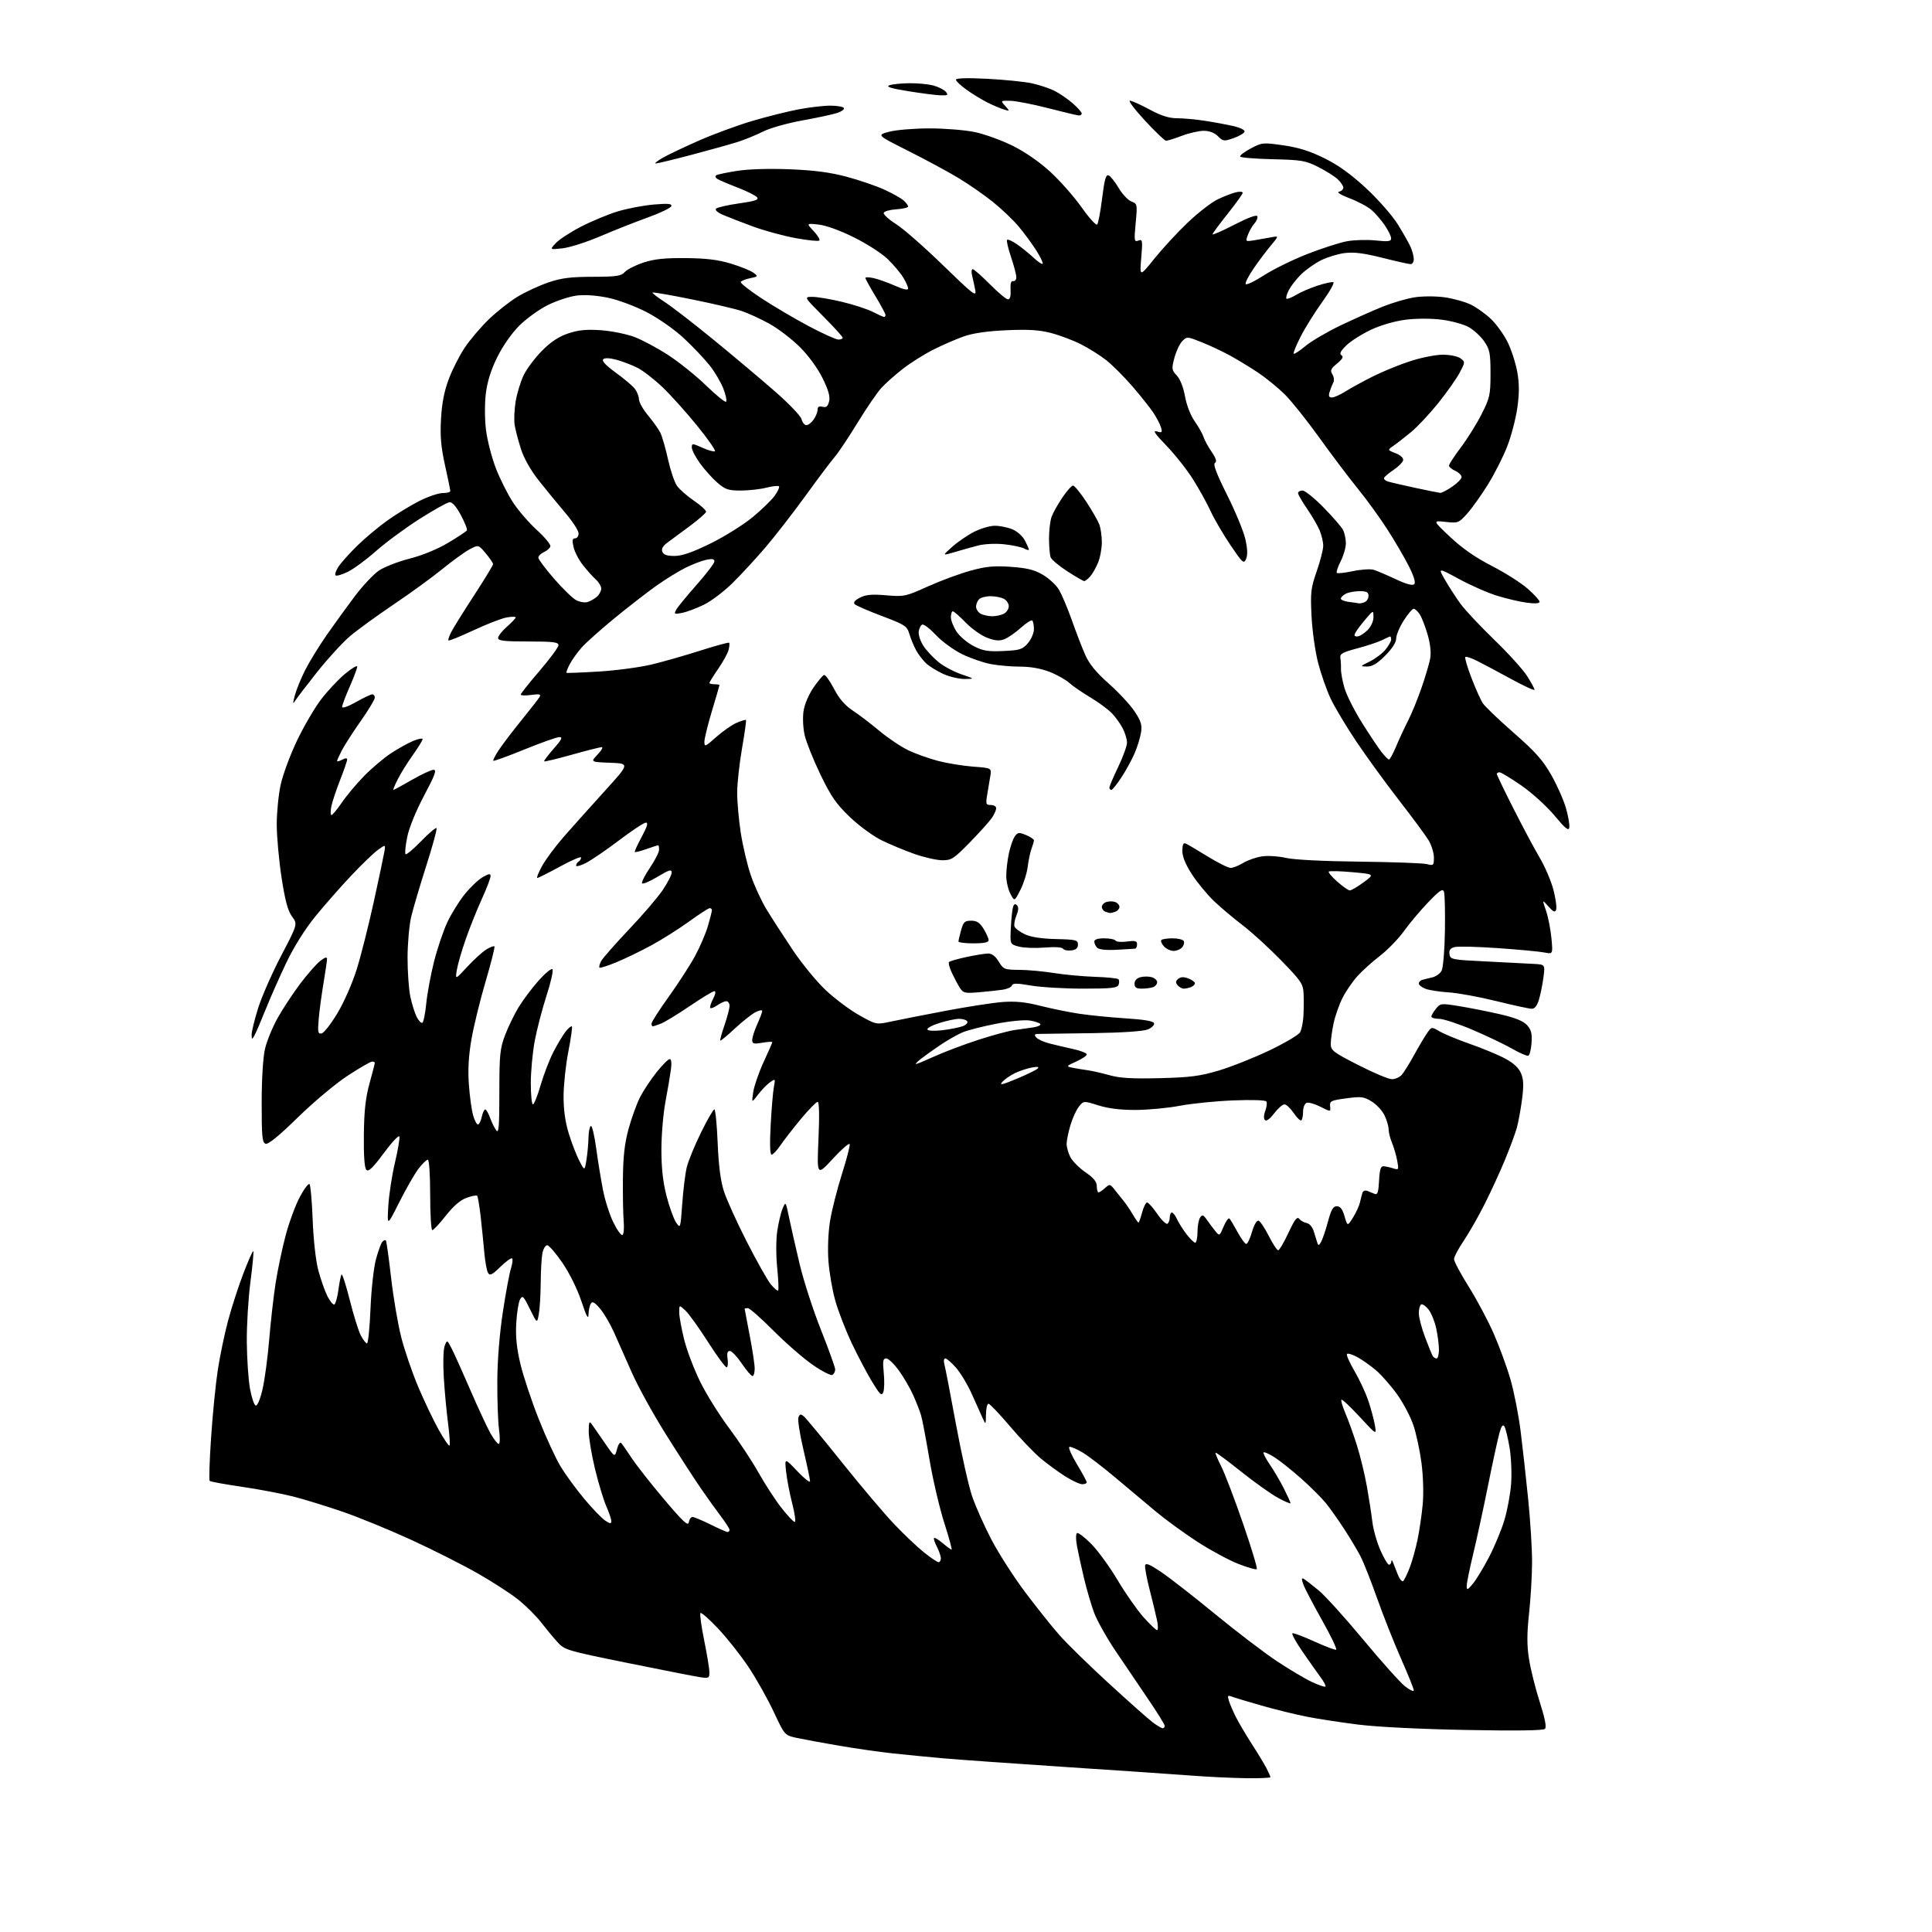 <?xml version="1.0" encoding="UTF-8" standalone="no"?>
<svg 
  version="1.1" 
  xmlns="http://www.w3.org/2000/svg" 
  xmlns:xlink="http://www.w3.org/1999/xlink" 
  xmlns:svg="http://www.w3.org/2000/svg"
  xmlns:rdf="http://www.w3.org/1999/02/22-rdf-syntax-ns#"
  xmlns:cc="http://creativecommons.org/ns#"
  xmlns:dc="http://purl.org/dc/elements/1.1/"
  viewBox="0 0 768 768"
  width="768"
  height="768"
>
<style>svg {background-color: white; }</style>"
<path stroke="none" fill="black" fill-rule="evenodd" d="M495.25,706.86C489.89,706.78 480.77,706.36 475.00,705.92C469.23,705.47 446.73,703.94 425.00,702.51C403.27,701.07 380.77,699.48 375.00,698.96C369.23,698.45 360.23,697.57 355.00,697.01C349.77,696.45 340.16,695.08 333.64,693.96C327.11,692.84 319.56,691.45 316.85,690.87C311.93,689.82 311.93,689.82 307.62,680.59C305.24,675.51 300.79,667.56 297.72,662.93C294.66,658.29 289.21,651.37 285.61,647.54C282.02,643.72 278.80,640.87 278.46,641.21C278.11,641.55 278.77,646.44 279.92,652.06C281.06,657.68 282.00,663.40 282.00,664.77C282.00,667.08 281.73,667.22 278.25,666.70C276.19,666.39 263.25,663.85 249.50,661.06C225.08,656.10 224.43,655.91 221.50,652.65C219.85,650.82 216.97,647.33 215.09,644.91C213.21,642.48 209.28,638.54 206.34,636.14C203.41,633.74 196.09,628.98 190.08,625.55C184.08,622.12 172.14,616.09 163.56,612.15C154.98,608.21 142.70,603.18 136.29,600.97C129.87,598.76 120.99,596.02 116.56,594.89C112.13,593.76 102.97,592.02 96.20,591.03C89.44,590.05 83.65,588.98 83.34,588.68C83.04,588.37 83.29,580.55 83.92,571.31C84.54,562.06 85.74,550.00 86.59,544.50C87.43,539.00 89.26,530.23 90.66,525.00C92.05,519.77 94.79,511.33 96.74,506.23C98.69,501.12 100.47,497.13 100.69,497.36C100.92,497.58 100.40,503.09 99.55,509.59C98.70,516.10 98.05,526.84 98.11,533.46C98.17,540.08 98.73,548.39 99.36,551.93C99.99,555.46 101.01,558.52 101.63,558.72C102.31,558.94 103.40,556.35 104.35,552.29C105.22,548.56 106.42,539.65 107.01,532.50C107.60,525.35 108.75,515.23 109.57,510.00C110.39,504.77 112.17,496.28 113.54,491.12C114.91,485.96 117.44,479.08 119.17,475.83C120.90,472.58 122.65,470.28 123.05,470.71C123.45,471.14 124.01,477.57 124.30,485.00C124.60,492.94 125.53,501.18 126.54,505.00C127.49,508.57 129.12,513.20 130.17,515.29C131.22,517.37 132.47,518.83 132.94,518.53C133.42,518.24 134.13,515.64 134.52,512.75C134.91,509.86 135.46,507.11 135.74,506.64C136.03,506.16 137.50,510.70 139.02,516.72C140.53,522.74 142.51,529.09 143.41,530.83C144.31,532.57 145.43,534.00 145.89,534.00C146.34,534.00 146.97,527.81 147.28,520.25C147.60,512.46 148.55,503.90 149.47,500.50C150.37,497.20 151.52,494.08 152.03,493.57C152.55,493.05 153.16,492.83 153.39,493.07C153.62,493.31 154.55,499.93 155.45,507.78C156.34,515.63 158.16,526.31 159.48,531.52C160.80,536.72 163.86,545.64 166.27,551.35C168.69,557.05 172.36,564.74 174.43,568.43C176.49,572.13 178.41,574.92 178.69,574.64C178.97,574.36 178.71,570.39 178.11,565.81C177.51,561.24 176.74,553.00 176.41,547.50C176.07,541.89 176.22,536.41 176.76,535.02C177.71,532.54 177.71,532.54 179.52,536.02C180.51,537.93 183.85,545.35 186.94,552.50C190.03,559.65 193.64,567.41 194.96,569.75C196.29,572.09 197.77,574.00 198.26,574.00C198.76,574.00 198.81,571.51 198.37,568.25C197.95,565.09 197.64,556.42 197.69,549.00C197.73,540.65 198.58,530.16 199.90,521.50C201.07,513.80 202.52,506.01 203.12,504.18C203.71,502.36 203.92,500.59 203.58,500.25C203.24,499.91 201.15,501.40 198.94,503.56C195.68,506.74 194.75,507.21 194.02,506.02C193.52,505.22 192.85,501.62 192.53,498.03C192.21,494.44 191.56,487.98 191.08,483.68C190.59,479.38 189.96,475.63 189.67,475.34C189.39,475.05 187.48,475.42 185.45,476.16C182.99,477.04 180.23,479.43 177.22,483.25C174.74,486.41 172.32,489.00 171.85,489.00C171.38,489.00 171.00,482.70 171.00,475.00C171.00,466.83 170.60,461.00 170.05,461.00C169.53,461.00 167.86,462.63 166.35,464.61C164.83,466.60 161.41,472.56 158.74,477.86C153.89,487.50 153.89,487.50 154.35,479.50C154.60,475.10 155.78,467.34 156.98,462.25C158.18,457.16 158.98,452.45 158.76,451.77C158.53,451.10 155.75,454.07 152.57,458.37C148.23,464.23 146.50,465.90 145.64,465.04C144.89,464.29 144.55,459.55 144.64,451.14C144.74,441.58 145.31,436.44 146.89,430.68C148.05,426.44 149.00,422.76 149.00,422.49C149.00,422.22 148.51,422.00 147.90,422.00C147.30,422.00 142.95,424.51 138.24,427.58C133.44,430.72 124.71,438.02 118.38,444.21C110.72,451.69 106.58,455.05 105.54,454.65C104.24,454.16 104.00,451.58 104.02,438.28C104.03,428.76 104.56,420.27 105.35,416.89C106.08,413.80 108.34,408.29 110.38,404.64C112.42,400.99 116.44,394.90 119.30,391.09C122.16,387.29 125.74,383.21 127.25,382.02C129.11,380.56 130.00,380.28 130.00,381.18C130.00,381.90 129.35,386.32 128.57,391.00C127.79,395.68 126.93,402.11 126.67,405.31C126.25,410.33 126.41,411.07 127.84,410.80C128.75,410.63 131.59,407.01 134.14,402.75C136.76,398.39 140.11,390.76 141.82,385.26C143.49,379.89 146.53,367.85 148.58,358.50C150.63,349.15 152.52,340.19 152.79,338.58C153.28,335.67 153.28,335.67 150.26,337.82C148.60,339.00 143.74,343.68 139.46,348.23C135.18,352.78 128.76,360.10 125.18,364.50C121.28,369.31 116.78,376.48 113.91,382.50C111.27,388.00 107.54,396.43 105.61,401.24C103.68,406.05 101.65,410.78 101.08,411.74C100.16,413.32 100.06,413.28 100.03,411.30C100.01,410.09 101.17,405.37 102.59,400.80C104.02,396.24 108.14,386.85 111.76,379.93C118.33,367.37 118.33,367.37 116.09,364.33C114.43,362.08 113.35,358.08 111.93,348.90C110.88,342.08 110.02,332.54 110.01,327.70C110.01,322.86 110.73,315.66 111.62,311.70C112.52,307.74 115.40,299.99 118.03,294.47C120.66,288.96 124.90,281.67 127.45,278.28C129.99,274.89 134.31,270.25 137.04,267.97C139.77,265.68 142.00,264.34 142.00,264.99C142.00,265.64 140.65,269.24 139.00,273.00C137.35,276.76 136.00,280.37 136.00,281.01C136.00,281.68 138.36,280.86 141.48,279.10C144.50,277.39 147.43,276.00 147.98,276.00C148.54,276.00 149.00,276.59 149.00,277.32C149.00,278.05 146.50,282.21 143.43,286.57C140.37,290.93 137.00,296.17 135.93,298.21C134.87,300.25 134.00,302.18 134.00,302.50C134.00,302.81 134.90,302.59 136.00,302.00C137.30,301.30 138.00,301.28 138.00,301.94C138.00,302.49 136.71,306.22 135.14,310.22C133.57,314.23 132.01,318.96 131.67,320.75C131.33,322.54 131.38,324.00 131.77,324.00C132.17,324.00 134.02,321.77 135.87,319.05C137.72,316.33 141.70,311.59 144.71,308.50C147.72,305.42 152.51,301.36 155.34,299.49C158.18,297.61 162.19,295.38 164.25,294.53C166.31,293.67 168.00,293.36 168.00,293.82C168.00,294.29 166.26,297.11 164.14,300.09C162.01,303.06 159.30,307.41 158.12,309.75C156.93,312.09 156.15,314.00 156.39,314.00C156.63,314.00 159.95,312.20 163.76,310.00C167.58,307.80 171.45,306.00 172.37,306.00C173.68,306.00 172.87,308.19 168.59,316.25C165.35,322.35 162.63,329.02 161.88,332.72C161.18,336.14 160.88,339.22 161.21,339.55C161.54,339.88 164.32,337.56 167.39,334.39C170.46,331.22 173.22,328.88 173.52,329.19C173.82,329.49 172.00,336.19 169.47,344.08C166.95,351.97 164.24,361.14 163.45,364.46C162.67,367.78 162.02,375.09 162.01,380.70C162.01,386.31 162.50,393.29 163.12,396.20C163.74,399.12 164.88,402.75 165.66,404.28C166.45,405.81 167.46,406.84 167.91,406.55C168.37,406.27 169.06,402.80 169.45,398.84C169.84,394.88 171.24,387.37 172.56,382.15C173.89,376.93 176.26,369.92 177.83,366.58C179.41,363.24 182.50,358.25 184.71,355.50C186.91,352.75 190.13,349.69 191.86,348.69C194.41,347.23 195.00,347.16 195.00,348.32C195.00,349.11 193.44,353.17 191.54,357.35C189.63,361.52 186.77,368.67 185.18,373.22C183.58,377.77 181.98,383.30 181.61,385.50C180.95,389.50 180.95,389.50 185.72,384.34C188.35,381.50 191.75,378.40 193.28,377.45C194.81,376.51 196.28,375.94 196.54,376.20C196.80,376.46 195.23,382.72 193.05,390.10C190.86,397.49 188.34,407.80 187.43,413.02C186.28,419.58 185.96,425.11 186.38,431.00C186.71,435.68 187.46,441.19 188.04,443.25C188.62,445.31 189.49,447.00 189.97,447.00C190.45,447.00 191.14,445.65 191.50,444.00C191.86,442.35 192.48,441.00 192.88,441.00C193.27,441.00 194.13,442.48 194.79,444.30C195.45,446.11 196.55,448.37 197.24,449.32C198.27,450.72 198.50,447.99 198.50,434.27C198.50,419.34 198.75,416.85 200.74,411.57C201.97,408.31 204.39,403.31 206.11,400.46C207.84,397.62 211.40,392.86 214.02,389.89C216.65,386.93 219.16,384.85 219.60,385.28C220.04,385.72 218.99,390.44 217.25,395.78C215.52,401.13 213.41,409.26 212.55,413.86C211.70,418.46 211.00,426.00 211.00,430.61C211.00,435.22 211.38,439.00 211.85,439.00C212.31,439.00 213.70,435.54 214.92,431.32C216.15,427.09 218.46,421.13 220.04,418.07C221.63,415.00 223.81,411.38 224.89,410.01C225.98,408.65 227.07,407.75 227.33,408.01C227.58,408.28 226.95,412.77 225.93,418.00C224.90,423.23 224.05,431.17 224.03,435.64C224.01,441.18 224.68,445.99 226.11,450.64C227.27,454.42 229.17,459.30 230.32,461.50C232.41,465.50 232.41,465.50 233.13,461.00C233.53,458.52 233.89,454.61 233.93,452.31C233.97,450.00 234.39,447.88 234.86,447.59C235.33,447.30 236.28,451.21 236.97,456.28C237.66,461.35 238.88,468.88 239.69,473.00C240.49,477.12 242.35,482.95 243.83,485.94C245.30,488.94 246.92,491.19 247.43,490.94C247.94,490.70 248.16,488.25 247.93,485.50C247.69,482.75 247.55,475.10 247.62,468.50C247.71,459.62 248.30,454.47 249.88,448.69C251.06,444.40 253.10,438.77 254.41,436.19C255.72,433.61 258.68,429.14 260.98,426.25C263.29,423.36 265.64,421.00 266.22,421.00C266.87,421.00 267.05,422.60 266.69,425.25C266.37,427.59 265.40,433.32 264.52,438.00C263.64,442.68 262.92,451.23 262.92,457.00C262.92,464.34 263.53,469.89 264.96,475.44C266.09,479.80 267.79,484.53 268.75,485.94C270.47,488.47 270.49,488.40 271.20,478.50C271.59,473.00 272.40,466.48 273.00,464.00C273.60,461.52 276.13,455.34 278.64,450.25C281.14,445.16 283.54,441.00 283.96,441.00C284.39,441.00 284.98,446.96 285.28,454.25C285.65,463.28 286.44,469.41 287.75,473.50C288.81,476.80 292.88,485.80 296.81,493.50C300.73,501.20 305.04,508.85 306.38,510.50C307.72,512.15 309.04,513.27 309.32,513.00C309.59,512.73 309.42,508.68 308.95,504.00C308.46,499.21 308.46,492.88 308.95,489.50C309.43,486.20 310.38,482.15 311.07,480.50C312.32,477.50 312.32,477.50 313.67,484.00C314.41,487.57 316.30,495.90 317.87,502.50C319.44,509.10 323.26,520.89 326.36,528.69C329.46,536.50 332.00,543.56 332.00,544.38C332.00,545.21 331.51,546.18 330.92,546.55C330.33,546.92 326.82,545.14 323.13,542.59C319.44,540.05 312.40,533.92 307.48,528.98C302.57,524.04 297.97,520.00 297.27,520.00C296.57,520.00 296.00,520.11 296.00,520.25C296.00,520.39 296.90,525.13 298.00,530.79C299.10,536.44 300.00,542.40 300.00,544.04C300.00,545.67 299.61,547.00 299.12,547.00C298.64,547.00 296.73,544.76 294.87,542.03C293.02,539.29 290.89,537.04 290.14,537.03C289.18,537.01 288.91,537.91 289.22,540.04C289.47,541.72 289.33,543.30 288.92,543.55C288.51,543.80 285.21,539.36 281.59,533.68C277.97,528.01 273.89,522.30 272.51,521.01C270.00,518.65 270.00,518.65 270.00,521.67C270.00,523.32 270.90,528.24 271.99,532.59C273.08,536.94 275.99,544.55 278.45,549.50C280.91,554.45 286.06,562.68 289.90,567.79C293.73,572.91 298.98,580.85 301.56,585.46C304.15,590.06 308.24,596.34 310.65,599.42C313.06,602.49 315.43,605.00 315.91,605.00C316.40,605.00 315.97,601.76 314.95,597.79C313.93,593.82 312.82,588.09 312.49,585.04C311.89,579.50 311.89,579.50 316.94,584.82C319.72,587.75 322.00,589.55 322.01,588.82C322.01,588.09 320.83,582.46 319.38,576.30C317.93,570.15 317.03,564.36 317.38,563.44C317.91,562.06 318.29,561.99 319.57,563.06C320.41,563.76 327.26,572.02 334.77,581.42C342.28,590.81 351.60,601.82 355.47,605.88C359.33,609.95 364.68,615.01 367.34,617.13C370.00,619.26 372.59,621.00 373.09,621.00C373.59,621.00 374.00,620.30 374.00,619.45C374.00,618.60 373.29,616.53 372.43,614.86C371.56,613.18 371.05,611.61 371.30,611.37C371.55,611.12 373.11,612.06 374.77,613.46C376.43,614.86 378.01,616.00 378.28,616.00C378.54,616.00 377.22,611.16 375.33,605.25C373.44,599.34 370.79,587.98 369.45,580.00C368.11,572.02 366.61,564.15 366.11,562.50C365.61,560.85 364.20,557.25 362.97,554.50C361.74,551.75 359.18,547.36 357.28,544.75C355.38,542.14 353.13,540.00 352.29,540.00C351.01,540.00 350.84,540.99 351.31,545.75C351.62,548.91 351.54,552.36 351.12,553.42C350.47,555.04 349.77,554.39 346.65,549.24C344.61,545.88 340.95,538.94 338.53,533.82C336.11,528.69 333.18,521.12 332.03,517.00C330.87,512.88 329.65,505.81 329.32,501.30C328.96,496.45 329.22,489.96 329.95,485.42C330.63,481.19 332.75,472.81 334.65,466.80C336.56,460.78 337.96,455.38 337.77,454.80C337.57,454.22 334.56,456.84 331.07,460.62C324.72,467.50 324.72,467.50 325.36,452.75C325.77,443.33 325.65,438.00 325.03,438.00C324.49,438.00 321.51,441.04 318.42,444.75C315.33,448.46 311.66,453.19 310.26,455.25C308.87,457.31 307.28,459.00 306.73,459.00C306.08,459.00 305.95,454.87 306.35,447.25C306.70,440.79 307.27,433.97 307.63,432.10C308.26,428.76 308.23,428.72 306.08,430.23C304.87,431.08 302.73,433.28 301.32,435.14C298.77,438.50 298.77,438.50 299.42,434.11C299.78,431.70 301.63,426.35 303.53,422.22C305.44,418.09 307.00,414.52 307.00,414.27C307.00,414.03 305.20,414.13 303.00,414.50C299.53,415.09 299.00,414.93 299.02,413.34C299.03,412.33 299.93,409.54 301.02,407.14C302.11,404.74 303.00,402.37 303.00,401.87C303.00,401.36 301.76,401.60 300.25,402.40C298.74,403.19 295.05,406.12 292.06,408.90C289.08,411.69 286.49,413.82 286.31,413.65C286.14,413.47 286.90,410.71 288.00,407.51C289.10,404.31 290.00,400.86 290.00,399.84C290.00,398.83 289.43,398.00 288.72,398.00C288.02,398.00 286.42,398.72 285.16,399.60C283.90,400.48 282.64,400.97 282.36,400.69C282.08,400.41 282.57,398.79 283.45,397.09C284.42,395.23 284.63,394.00 283.98,394.00C283.40,394.00 278.97,396.68 274.15,399.95C269.33,403.22 264.15,406.37 262.63,406.95C261.11,407.53 259.67,408.00 259.43,408.00C259.20,408.00 259.00,407.49 259.00,406.87C259.00,406.25 262.10,401.41 265.90,396.12C269.69,390.83 274.38,383.57 276.31,380.00C278.25,376.43 280.55,371.06 281.42,368.07C282.29,365.08 283.00,362.27 283.00,361.82C283.00,361.37 282.61,361.00 282.13,361.00C281.64,361.00 277.93,363.40 273.88,366.34C269.82,369.27 263.12,373.50 259.00,375.74C254.88,377.98 248.64,381.01 245.14,382.46C241.64,383.92 238.57,384.90 238.31,384.64C238.05,384.38 238.35,383.21 238.98,382.03C239.61,380.86 244.57,375.22 250.00,369.49C255.44,363.77 261.48,356.72 263.44,353.81C265.40,350.90 267.00,347.77 267.00,346.84C267.00,345.45 265.95,345.78 261.26,348.60C258.10,350.50 255.37,351.62 255.20,351.09C255.02,350.55 256.47,347.73 258.44,344.82C260.40,341.91 262.00,338.73 262.00,337.76C262.00,336.79 261.83,336.00 261.63,336.00C261.42,336.00 259.32,336.68 256.97,337.51C254.61,338.34 252.53,338.87 252.35,338.68C252.16,338.49 253.39,335.79 255.08,332.67C257.26,328.64 257.75,327.00 256.76,327.00C256.00,327.00 251.21,330.15 246.13,334.01C241.04,337.87 235.11,341.92 232.94,343.03C230.77,344.14 229.00,344.61 229.00,344.08C229.00,343.55 229.45,342.84 230.00,342.50C230.55,342.16 231.00,341.43 231.00,340.89C231.00,340.34 227.24,341.94 222.65,344.45C218.06,346.95 213.98,349.00 213.59,349.00C213.20,349.00 214.05,346.86 215.48,344.25C216.91,341.64 220.87,336.31 224.29,332.42C227.71,328.53 234.96,320.43 240.41,314.42C250.33,303.50 250.33,303.50 242.52,303.21C234.71,302.91 234.71,302.91 237.54,299.96C239.10,298.33 239.84,297.00 239.20,297.00C238.55,297.00 233.22,298.35 227.34,300.00C221.47,301.65 216.51,302.84 216.32,302.65C216.13,302.46 217.82,300.21 220.07,297.65C223.31,293.97 223.79,293.00 222.33,293.01C221.33,293.02 215.10,295.23 208.50,297.91C201.90,300.60 196.32,302.63 196.10,302.42C195.89,302.21 196.88,300.26 198.32,298.09C199.76,295.91 203.79,290.62 207.28,286.32C210.76,282.02 214.00,277.87 214.46,277.10C215.15,275.95 214.54,275.80 211.15,276.25C208.87,276.56 207.00,276.49 207.00,276.10C207.00,275.71 210.37,271.47 214.50,266.66C218.62,261.86 222.00,257.27 222.00,256.47C222.00,255.26 219.88,255.00 210.00,255.00C200.40,255.00 198.00,254.72 198.00,253.60C198.00,252.84 199.58,250.82 201.50,249.13C203.43,247.44 205.00,245.77 205.00,245.42C205.00,245.07 203.34,245.09 201.31,245.47C199.28,245.85 193.36,248.15 188.15,250.59C182.94,253.02 178.49,254.83 178.27,254.60C178.04,254.37 178.56,252.82 179.43,251.14C180.29,249.47 184.37,242.93 188.50,236.60C192.62,230.27 196.00,224.72 196.00,224.26C196.00,223.80 194.69,221.87 193.09,219.96C190.18,216.50 190.18,216.50 186.68,218.36C184.75,219.39 179.87,222.92 175.83,226.21C171.80,229.50 163.10,235.82 156.50,240.26C149.90,244.71 142.10,250.38 139.16,252.87C136.23,255.35 130.38,261.73 126.16,267.03C121.95,272.33 117.97,277.53 117.32,278.59C116.38,280.10 116.36,279.66 117.18,276.50C117.76,274.30 119.58,269.80 121.24,266.50C122.90,263.20 126.76,256.90 129.82,252.50C132.89,248.10 137.95,241.11 141.07,236.97C144.20,232.83 148.50,228.26 150.63,226.81C152.76,225.37 158.25,223.23 162.82,222.07C167.90,220.77 173.88,218.32 178.13,215.78C181.98,213.49 185.33,211.27 185.59,210.86C185.85,210.44 184.78,207.72 183.22,204.80C181.40,201.39 179.79,199.55 178.70,199.64C177.77,199.71 172.37,202.74 166.69,206.35C161.02,209.97 153.25,215.70 149.44,219.08C145.62,222.46 140.60,226.16 138.27,227.30C135.95,228.44 133.75,229.08 133.39,228.72C133.02,228.36 133.54,226.81 134.54,225.28C135.53,223.75 138.86,220.03 141.94,217.00C145.02,213.97 150.46,209.42 154.02,206.88C157.58,204.35 163.30,200.86 166.72,199.13C170.14,197.41 174.31,196.00 175.97,196.00C177.64,196.00 179.00,195.64 179.00,195.20C179.00,194.76 178.06,190.15 176.90,184.95C175.29,177.68 174.92,173.42 175.31,166.50C175.66,160.28 176.61,155.41 178.38,150.72C179.78,146.99 182.62,141.40 184.67,138.30C186.73,135.20 191.01,130.15 194.18,127.06C197.35,123.98 202.52,119.90 205.66,117.99C208.81,116.08 214.34,113.52 217.94,112.29C223.15,110.51 226.78,110.05 235.60,110.03C245.16,110.00 246.92,109.74 248.39,108.12C249.32,107.09 252.65,105.40 255.79,104.37C260.09,102.96 264.24,102.52 272.57,102.60C280.75,102.67 285.46,103.25 290.57,104.80C294.38,105.96 298.40,107.58 299.50,108.41C301.43,109.85 301.39,109.93 298.23,110.58C296.43,110.95 294.74,111.62 294.46,112.06C294.19,112.50 297.92,115.44 302.74,118.61C307.56,121.77 316.00,126.74 321.50,129.66C327.00,132.57 332.29,134.97 333.25,134.98C334.21,134.99 335.00,134.67 335.00,134.27C335.00,133.87 331.52,130.05 327.27,125.77C319.55,118.00 319.55,118.00 323.02,118.01C324.94,118.01 330.22,118.91 334.77,120.00C339.32,121.09 344.81,122.88 346.98,123.99C349.15,125.10 351.16,126.00 351.46,126.00C351.76,126.00 352.00,125.63 352.00,125.19C352.00,124.74 350.20,121.39 348.00,117.74C345.80,114.09 344.00,110.82 344.00,110.48C344.00,110.13 345.46,110.16 347.25,110.55C349.04,110.94 352.86,112.30 355.75,113.57C359.19,115.09 361.00,115.48 361.00,114.69C360.99,114.04 360.11,112.05 359.03,110.28C357.95,108.51 355.18,105.23 352.88,103.00C350.58,100.76 344.54,96.87 339.47,94.36C333.91,91.60 328.33,89.58 325.38,89.26C320.50,88.74 320.50,88.74 323.43,91.86C325.04,93.58 326.06,95.27 325.71,95.62C325.36,95.98 321.11,95.54 316.28,94.66C311.45,93.77 303.90,91.72 299.50,90.10C295.10,88.48 289.75,86.42 287.62,85.51C285.23,84.50 284.09,83.51 284.66,82.94C285.17,82.43 289.28,81.49 293.79,80.85C300.28,79.93 301.76,79.42 300.92,78.40C300.33,77.70 296.85,75.96 293.18,74.55C289.50,73.13 285.89,71.59 285.14,71.11C284.36,70.62 284.19,70.00 284.75,69.66C285.27,69.33 289.03,68.54 293.10,67.91C297.55,67.21 305.88,66.97 314.00,67.29C323.77,67.69 330.01,68.51 336.59,70.27C341.60,71.61 348.33,73.92 351.57,75.40C354.80,76.88 358.25,78.82 359.22,79.70C360.20,80.59 361.00,81.67 361.00,82.10C361.00,82.53 358.90,83.03 356.33,83.20C353.76,83.36 351.49,84.00 351.29,84.62C351.09,85.24 353.30,87.25 356.21,89.09C359.12,90.93 367.53,98.30 374.89,105.47C386.83,117.08 388.22,118.16 387.69,115.37C387.36,113.64 386.80,111.06 386.44,109.62C386.08,108.18 386.18,107.00 386.67,107.00C387.16,107.00 390.23,109.70 393.50,113.00C396.77,116.30 400.00,119.00 400.69,119.00C401.51,119.00 401.86,117.70 401.72,115.25C401.57,112.69 401.90,111.58 402.75,111.75C403.44,111.89 404.00,111.19 404.00,110.19C404.00,109.20 403.05,105.58 401.89,102.14C400.73,98.70 400.03,95.64 400.33,95.33C400.64,95.03 402.37,95.80 404.19,97.05C406.01,98.30 408.96,100.68 410.74,102.34C412.51,104.00 414.20,105.14 414.47,104.86C414.75,104.58 413.59,102.17 411.90,99.50C410.20,96.83 407.04,92.54 404.88,89.97C402.71,87.40 398.14,83.04 394.72,80.29C391.30,77.53 385.12,73.24 381.00,70.76C376.88,68.27 367.88,63.42 361.00,59.96C348.50,53.68 348.50,53.68 353.50,52.36C356.25,51.63 363.45,51.04 369.50,51.04C375.55,51.04 383.65,51.69 387.50,52.50C391.35,53.30 398.10,55.75 402.50,57.92C407.44,60.37 413.18,64.34 417.50,68.30C421.35,71.83 426.94,78.17 429.92,82.38C432.91,86.60 435.70,89.70 436.14,89.26C436.57,88.83 437.46,84.13 438.11,78.82C439.03,71.36 439.61,69.30 440.68,69.71C441.43,70.00 443.23,72.24 444.67,74.70C446.11,77.15 448.38,79.57 449.73,80.09C452.12,80.99 452.15,81.18 451.45,88.67C450.79,95.75 450.87,96.26 452.52,95.63C454.16,95.00 454.25,95.53 453.66,102.52C453.02,110.10 453.02,110.10 458.92,102.76C462.17,98.73 468.15,92.26 472.23,88.39C476.30,84.52 481.63,80.40 484.06,79.24C486.50,78.07 489.74,76.82 491.25,76.45C492.76,76.08 494.00,76.17 493.99,76.64C493.99,77.11 491.29,80.88 488.00,85.00C484.71,89.12 482.01,92.79 482.01,93.14C482.00,93.50 485.92,91.77 490.72,89.30C496.19,86.49 499.58,85.24 499.82,85.97C500.03,86.60 499.52,87.88 498.67,88.81C497.83,89.74 496.66,91.76 496.08,93.30C495.02,96.09 495.02,96.09 498.76,95.48C500.82,95.14 503.83,94.62 505.45,94.31C508.39,93.76 508.39,93.76 505.15,97.63C503.37,99.76 500.31,103.84 498.36,106.69C496.40,109.55 494.95,112.34 495.15,112.90C495.34,113.45 498.59,111.92 502.37,109.48C506.14,107.05 513.90,103.24 519.60,101.01C525.30,98.78 532.33,96.50 535.23,95.94C538.13,95.38 543.31,95.22 546.75,95.58C551.89,96.12 553.00,95.97 553.00,94.76C553.00,93.94 551.87,91.62 550.49,89.59C549.12,87.56 546.75,84.82 545.24,83.50C543.73,82.18 539.80,80.08 536.50,78.83C533.03,77.51 531.24,76.40 532.25,76.20C533.21,76.01 534.00,75.29 534.00,74.60C534.00,73.91 532.99,72.40 531.75,71.25C530.51,70.09 527.02,67.90 524.00,66.37C519.00,63.84 517.37,63.56 506.00,63.30C499.12,63.14 493.27,62.67 493.00,62.26C492.73,61.84 494.60,60.39 497.17,59.03C501.69,56.64 502.09,56.61 510.17,57.77C516.18,58.63 520.73,60.06 526.50,62.92C532.09,65.69 537.11,69.31 543.16,74.94C547.94,79.39 553.55,85.79 555.69,89.25C557.83,92.69 560.12,96.76 560.79,98.30C561.45,99.84 562.00,101.97 562.00,103.05C562.00,104.12 561.44,105.00 560.75,105.00C560.06,105.00 555.00,103.87 549.50,102.48C542.10,100.62 538.20,100.13 534.50,100.60C531.75,100.95 527.48,102.27 525.00,103.53C522.52,104.79 519.01,107.30 517.18,109.10C515.35,110.90 513.18,113.69 512.35,115.28C511.53,116.88 511.09,118.42 511.37,118.71C511.66,118.99 513.38,118.33 515.20,117.24C517.01,116.14 520.86,114.48 523.75,113.54C526.64,112.60 529.47,111.99 530.02,112.17C530.58,112.36 528.60,115.89 525.62,120.02C522.65,124.15 518.77,130.36 517.01,133.83C515.24,137.30 514.01,140.35 514.27,140.60C514.52,140.86 516.63,139.48 518.94,137.55C521.25,135.62 527.50,131.95 532.82,129.40C538.15,126.86 545.68,123.49 549.56,121.93C553.44,120.37 559.15,118.69 562.26,118.20C565.46,117.70 570.62,117.69 574.17,118.17C577.61,118.65 582.34,119.95 584.66,121.08C586.98,122.20 590.65,124.83 592.80,126.92C594.96,129.01 597.91,133.16 599.37,136.15C600.83,139.13 602.53,144.44 603.15,147.94C603.97,152.62 603.97,156.38 603.16,162.13C602.55,166.44 600.74,173.34 599.14,177.46C597.54,181.59 594.05,188.46 591.39,192.73C588.73,197.00 585.02,202.19 583.15,204.26C579.85,207.90 579.56,208.01 574.62,207.46C569.50,206.89 569.50,206.89 576.48,213.47C581.23,217.95 586.52,221.62 593.01,224.96C598.27,227.66 604.69,231.73 607.28,234.02C609.88,236.30 612.00,238.64 612.00,239.21C612.00,239.89 610.23,240.02 606.99,239.59C604.23,239.23 598.95,238.00 595.24,236.86C591.53,235.73 584.69,232.73 580.04,230.20C571.58,225.61 571.58,225.61 574.44,230.55C576.01,233.27 578.76,237.53 580.56,240.00C582.36,242.47 588.39,248.90 593.96,254.29C599.53,259.67 605.42,266.17 607.04,268.73C608.67,271.29 610.00,273.75 610.00,274.19C610.00,274.63 605.84,272.72 600.75,269.94C595.66,267.16 589.60,263.93 587.27,262.76C584.95,261.58 582.80,260.87 582.49,261.17C582.19,261.48 583.28,265.21 584.92,269.46C586.56,273.72 588.59,278.26 589.44,279.55C590.28,280.84 595.82,286.13 601.74,291.32C610.39,298.90 613.32,302.19 616.68,308.12C618.98,312.18 621.60,318.09 622.50,321.25C623.40,324.41 624.00,327.87 623.82,328.93C623.57,330.46 622.30,329.44 617.91,324.17C614.81,320.46 608.95,315.14 604.75,312.24C600.58,309.36 596.68,307.00 596.09,307.00C595.49,307.00 595.00,307.30 595.00,307.66C595.00,308.03 597.98,314.22 601.62,321.41C605.26,328.61 609.97,337.43 612.08,341.00C614.19,344.57 616.65,350.35 617.54,353.83C618.43,357.31 618.90,360.82 618.58,361.64C618.14,362.80 617.47,362.52 615.51,360.31C613.01,357.50 613.01,357.50 614.56,362.00C615.41,364.48 616.38,369.38 616.71,372.91C617.32,379.31 617.32,379.31 613.92,378.63C612.06,378.26 603.82,377.48 595.61,376.91C587.41,376.33 579.61,376.13 578.28,376.47C576.50,376.91 575.95,377.64 576.19,379.29C576.49,381.42 577.04,381.53 591.00,382.20C598.98,382.59 607.46,383.03 609.85,383.17C614.20,383.43 614.20,383.43 613.55,388.47C613.19,391.23 612.40,395.19 611.79,397.25C611.05,399.77 610.10,401.00 608.90,401.00C607.92,401.00 601.58,399.63 594.81,397.95C588.04,396.28 579.54,394.72 575.91,394.49C572.29,394.26 568.13,393.62 566.66,393.06C565.20,392.51 564.00,391.57 564.00,390.99C564.00,390.41 564.56,389.76 565.25,389.55C565.94,389.34 567.72,388.90 569.22,388.57C570.72,388.24 572.44,387.04 573.05,385.90C573.67,384.74 574.26,377.77 574.38,370.02C574.50,362.42 574.33,355.44 574.00,354.49C573.51,353.11 572.31,353.91 567.74,358.66C564.64,361.90 560.31,367.04 558.12,370.09C555.93,373.15 551.65,377.57 548.59,379.93C545.54,382.28 541.47,385.95 539.56,388.07C537.64,390.19 534.99,394.08 533.66,396.71C532.33,399.35 530.74,403.88 530.12,406.80C529.51,409.71 529.00,413.38 529.00,414.94C529.00,417.56 529.89,418.25 539.97,423.39C546.00,426.48 552.01,429.00 553.31,429.00C554.62,429.00 556.38,428.21 557.23,427.25C558.07,426.29 560.25,422.80 562.06,419.50C563.87,416.20 566.19,412.29 567.21,410.80C569.06,408.10 569.06,408.10 572.28,410.00C574.05,411.04 579.55,413.31 584.50,415.04C589.45,416.77 595.71,419.38 598.40,420.84C601.68,422.61 603.75,424.54 604.64,426.67C605.66,429.12 605.75,431.56 605.01,437.18C604.48,441.21 603.54,446.30 602.91,448.50C602.29,450.70 600.20,456.32 598.27,461.00C596.34,465.68 592.73,473.55 590.24,478.50C587.76,483.45 583.99,490.06 581.87,493.20C579.74,496.33 578.00,499.63 578.00,500.53C578.00,501.44 580.64,506.38 583.87,511.53C587.09,516.67 591.56,525.07 593.80,530.19C596.05,535.31 599.04,543.50 600.45,548.40C601.86,553.29 603.67,562.51 604.47,568.90C605.27,575.28 606.63,587.48 607.48,596.00C608.34,604.52 609.04,615.77 609.02,621.00C609.01,626.23 608.48,635.37 607.83,641.31C606.95,649.46 606.94,653.93 607.80,659.46C608.43,663.49 610.34,671.17 612.05,676.51C614.16,683.09 614.84,686.56 614.15,687.25C613.48,687.92 602.76,688.07 582.82,687.69C564.91,687.36 547.38,686.49 540.00,685.56C533.12,684.70 523.90,683.29 519.50,682.42C515.10,681.56 507.00,679.57 501.50,678.00C496.00,676.43 490.66,674.82 489.63,674.42C488.03,673.80 487.87,674.03 488.51,676.10C488.92,677.42 490.16,680.30 491.26,682.50C492.36,684.70 495.21,689.52 497.58,693.21C499.96,696.90 502.60,701.26 503.45,702.91C504.30,704.55 505.00,706.15 505.00,706.45C505.00,706.75 500.61,706.94 495.25,706.86zM462.19,687.00C462.64,687.00 463.00,686.57 463.00,686.05C463.00,685.53 460.00,680.70 456.32,675.30C452.65,669.91 446.81,661.28 443.35,656.13C439.89,650.98 436.11,644.23 434.95,641.14C433.79,638.05 431.98,631.87 430.92,627.40C429.86,622.94 428.60,617.19 428.12,614.63C427.63,611.99 427.63,609.73 428.12,609.43C428.60,609.13 431.14,611.05 433.76,613.70C436.39,616.34 441.13,622.85 444.29,628.17C447.45,633.48 452.10,640.12 454.61,642.92C457.13,645.71 459.53,648.00 459.96,648.00C460.38,648.00 460.39,646.31 459.97,644.25C459.55,642.19 458.24,636.74 457.05,632.14C455.87,627.54 455.03,623.11 455.20,622.30C455.42,621.18 456.99,621.81 461.50,624.85C464.80,627.07 474.48,634.60 483.00,641.60C491.52,648.59 502.55,657.00 507.50,660.29C512.45,663.57 518.73,667.31 521.46,668.59C524.18,669.87 526.63,670.71 526.89,670.45C527.15,670.19 526.28,668.52 524.96,666.74C523.64,664.96 520.39,660.36 517.74,656.51C515.09,652.67 513.31,649.40 513.78,649.24C514.26,649.08 518.16,650.55 522.46,652.51C526.76,654.47 530.66,655.95 531.13,655.79C531.60,655.63 529.07,650.33 525.51,644.01C521.94,637.69 518.59,631.26 518.05,629.72C517.32,627.61 517.37,627.10 518.29,627.64C518.96,628.02 521.61,630.08 524.19,632.21C526.77,634.34 534.74,643.15 541.91,651.79C549.08,660.43 556.53,668.76 558.47,670.29C560.41,671.83 562.00,672.57 562.00,671.94C562.00,671.31 559.74,665.68 556.97,659.43C554.20,653.18 549.94,642.43 547.50,635.55C545.06,628.67 542.11,621.18 540.96,618.91C539.80,616.65 536.92,611.80 534.56,608.14C532.19,604.49 528.86,599.76 527.15,597.63C525.44,595.51 520.99,591.07 517.27,587.76C513.55,584.46 508.77,580.66 506.66,579.31C504.54,577.96 502.59,577.08 502.31,577.36C502.03,577.63 503.14,579.80 504.77,582.18C506.40,584.56 508.92,588.85 510.37,591.72C511.81,594.59 513.00,597.20 513.00,597.53C513.00,597.86 510.74,596.90 507.99,595.40C505.23,593.89 498.60,589.17 493.25,584.90C487.91,580.63 483.38,577.29 483.20,577.47C483.02,577.65 484.04,580.12 485.48,582.96C486.91,585.79 490.81,596.00 494.13,605.64C497.45,615.28 499.91,623.42 499.59,623.74C499.27,624.06 495.96,623.12 492.22,621.66C488.49,620.19 481.21,616.26 476.05,612.93C470.90,609.59 463.49,604.21 459.59,600.97C455.69,597.73 448.45,591.66 443.50,587.47C438.55,583.29 432.59,578.73 430.26,577.34C427.93,575.96 425.60,574.98 425.09,575.16C424.57,575.35 425.91,578.42 428.07,582.00C430.23,585.58 432.00,588.84 432.00,589.25C432.00,589.66 431.19,590.00 430.20,590.00C429.20,590.00 426.17,588.59 423.45,586.87C420.73,585.15 416.35,581.95 413.71,579.75C411.08,577.55 405.53,571.76 401.39,566.87C397.25,561.99 393.44,558.00 392.93,558.00C392.42,558.00 391.97,559.91 391.94,562.25C391.87,566.50 391.87,566.50 390.51,563.50C389.76,561.85 387.83,557.55 386.22,553.95C384.61,550.35 381.83,545.74 380.04,543.70C378.26,541.67 376.34,540.00 375.78,540.00C375.21,540.00 375.04,540.98 375.39,542.25C375.74,543.49 377.81,554.17 379.98,566.00C382.16,577.83 385.06,590.78 386.43,594.78C387.79,598.79 391.25,606.55 394.11,612.02C396.97,617.50 402.98,626.86 407.46,632.84C411.95,638.81 418.06,646.48 421.06,649.89C424.05,653.30 432.98,662.03 440.90,669.29C448.82,676.56 456.67,683.51 458.34,684.75C460.02,685.99 461.75,687.00 462.19,687.00zM585.54,629.50C586.90,627.85 589.76,623.12 591.90,619.00C594.05,614.88 596.77,608.35 597.95,604.50C599.13,600.65 600.36,594.12 600.68,589.99C601.00,585.81 600.73,579.36 600.08,575.46C599.43,571.60 598.51,567.82 598.04,567.06C597.42,566.06 596.87,566.77 596.06,569.59C595.45,571.74 593.40,581.15 591.52,590.50C589.64,599.85 586.95,612.23 585.55,618.00C584.15,623.77 583.02,629.40 583.04,630.50C583.07,632.24 583.39,632.11 585.54,629.50zM557.87,628.43C558.33,627.92 559.46,625.54 560.39,623.13C561.32,620.73 562.71,615.78 563.48,612.12C564.24,608.46 565.18,602.08 565.56,597.93C565.95,593.55 565.74,586.66 565.05,581.46C564.40,576.55 562.95,569.82 561.84,566.52C560.72,563.21 557.84,557.73 555.42,554.34C553.00,550.95 549.23,546.64 547.02,544.75C544.82,542.87 541.46,540.49 539.55,539.46C537.64,538.43 535.79,537.87 535.45,538.22C535.10,538.57 536.44,541.62 538.43,545.01C540.41,548.40 542.89,553.72 543.93,556.83C544.98,559.95 546.15,564.30 546.53,566.50C547.23,570.50 547.23,570.50 540.49,563.21C536.79,559.19 533.52,556.14 533.24,556.42C532.96,556.71 533.68,559.16 534.85,561.87C536.01,564.58 538.07,570.33 539.43,574.65C540.78,578.97 542.56,586.33 543.38,591.00C544.21,595.67 545.18,601.98 545.54,605.00C545.90,608.02 547.33,613.09 548.73,616.25C550.13,619.41 551.66,622.00 552.14,622.00C552.61,622.00 553.04,621.44 553.08,620.75C553.13,619.99 553.37,620.09 553.71,621.00C554.01,621.83 554.89,624.04 555.65,625.93C556.45,627.88 557.40,628.96 557.87,628.43zM289.22,609.00C289.65,609.00 290.00,608.61 290.00,608.14C290.00,607.67 288.49,605.31 286.66,602.89C284.82,600.48 281.15,595.35 278.50,591.50C275.86,587.65 269.60,577.98 264.60,570.00C259.59,562.02 253.52,551.00 251.11,545.50C248.69,540.00 245.50,532.80 244.02,529.50C242.53,526.20 240.06,522.01 238.51,520.18C236.40,517.68 235.50,517.19 234.87,518.18C234.41,518.91 233.99,520.85 233.94,522.50C233.87,524.70 233.12,523.31 231.12,517.27C229.52,512.46 226.40,506.14 223.59,502.02C220.95,498.16 218.22,495.00 217.52,495.00C216.82,495.00 215.97,496.41 215.62,498.12C215.28,499.84 214.97,505.13 214.94,509.88C214.91,514.62 214.57,520.23 214.19,522.34C213.50,526.18 213.50,526.18 210.66,520.38C208.12,515.19 207.70,514.78 206.73,516.52C206.13,517.59 205.45,521.84 205.22,525.98C204.91,531.37 205.38,535.96 206.87,542.21C208.01,547.00 211.28,556.82 214.13,564.03C216.98,571.25 220.93,579.80 222.90,583.05C224.88,586.29 229.12,592.08 232.33,595.91C235.53,599.74 239.24,603.58 240.58,604.46C242.56,605.76 243.00,605.79 243.00,604.65C243.00,603.88 242.11,601.24 241.02,598.78C239.93,596.33 237.91,589.63 236.52,583.91C235.14,578.18 234.02,571.48 234.03,569.00C234.06,565.20 234.25,564.76 235.28,566.20C235.95,567.13 238.28,570.48 240.45,573.65C244.40,579.40 244.40,579.40 245.26,576.06C245.74,574.23 246.49,573.13 246.93,573.61C247.37,574.10 249.30,576.87 251.22,579.77C253.14,582.66 258.93,590.03 264.10,596.13C271.63,605.03 273.56,606.81 273.82,605.12C274.00,603.95 274.67,603.01 275.32,603.03C275.97,603.05 279.19,604.40 282.47,606.03C285.76,607.66 288.80,609.00 289.22,609.00zM571.06,540.00C571.58,540.00 572.00,538.45 572.00,536.55C572.00,534.65 571.52,530.84 570.93,528.09C570.34,525.34 568.95,521.93 567.85,520.53C566.74,519.13 565.43,518.24 564.92,518.55C564.41,518.86 564.00,520.43 564.00,522.04C564.00,523.64 565.11,527.92 566.48,531.54C567.84,535.16 569.22,538.54 569.54,539.06C569.86,539.58 570.54,540.00 571.06,540.00zM508.09,497.00C508.56,497.00 510.40,493.89 512.17,490.08C514.64,484.78 515.64,483.47 516.45,484.50C517.03,485.23 518.36,485.98 519.42,486.17C520.53,486.36 521.72,487.76 522.25,489.50C522.75,491.15 523.38,493.18 523.65,494.00C524.05,495.24 524.32,495.18 525.17,493.65C525.74,492.63 526.96,489.03 527.87,485.65C529.16,480.86 529.95,479.50 531.42,479.50C532.78,479.50 533.65,480.65 534.48,483.50C535.64,487.50 535.64,487.50 537.84,484.00C539.05,482.07 540.29,479.38 540.60,478.00C540.91,476.62 541.36,474.89 541.59,474.15C541.83,473.40 542.68,473.06 543.51,473.40C544.33,473.73 545.65,474.26 546.45,474.59C547.59,475.05 547.96,473.96 548.20,469.34C548.43,464.89 548.86,463.52 550.00,463.60C550.83,463.66 552.54,464.03 553.81,464.44C556.03,465.14 556.09,465.01 555.40,461.34C555.01,459.23 554.08,456.05 553.34,454.28C552.60,452.51 552.00,450.11 552.00,448.93C552.00,447.76 551.28,445.28 550.39,443.42C549.51,441.55 547.21,439.06 545.29,437.87C542.15,435.93 541.12,435.80 535.15,436.61C529.06,437.42 528.52,437.69 528.74,439.77C528.98,442.03 528.98,442.03 524.89,439.95C522.65,438.80 520.17,438.10 519.40,438.40C518.63,438.69 518.00,440.23 518.00,441.80C518.00,443.38 517.70,444.96 517.34,445.33C516.97,445.69 515.61,444.42 514.30,442.49C513.00,440.57 511.32,439.00 510.58,439.00C509.84,439.00 508.01,440.61 506.50,442.58C504.84,444.77 503.41,445.81 502.85,445.25C502.29,444.69 502.33,443.25 502.97,441.58C503.54,440.07 503.75,438.40 503.42,437.88C503.07,437.30 497.73,437.13 490.17,437.43C483.20,437.71 473.68,438.67 469.00,439.56C464.32,440.46 456.45,441.20 451.50,441.22C445.43,441.25 440.58,440.65 436.63,439.41C430.77,437.56 430.77,437.56 428.90,439.88C427.86,441.16 426.34,444.49 425.51,447.28C424.68,450.08 424.00,453.43 424.00,454.73C424.00,456.03 424.68,458.41 425.50,460.00C426.33,461.60 429.03,464.30 431.50,466.00C434.77,468.25 436.00,469.77 436.00,471.55C436.00,472.90 436.30,474.00 436.67,474.00C437.04,474.00 438.21,473.22 439.27,472.26C441.11,470.59 441.28,470.62 443.15,473.01C444.23,474.38 445.82,476.36 446.68,477.41C447.55,478.47 449.15,480.83 450.23,482.66C451.31,484.50 452.36,486.00 452.56,486.00C452.76,486.00 453.41,484.20 454.00,482.00C454.59,479.80 455.49,478.00 455.99,478.00C456.49,478.00 458.30,480.03 460.01,482.52C461.72,485.01 463.55,486.78 464.06,486.46C464.58,486.14 465.00,485.01 465.00,483.94C465.00,482.87 465.38,482.00 465.84,482.00C466.30,482.00 467.21,483.17 467.86,484.60C468.51,486.02 470.21,488.72 471.64,490.60C473.07,492.47 474.63,494.00 475.12,494.00C475.60,494.00 476.01,492.09 476.02,489.75C476.02,487.41 476.49,484.82 477.06,484.00C477.93,482.73 478.34,482.87 479.79,484.95C480.73,486.29 482.24,488.31 483.14,489.42C484.75,491.41 484.82,491.38 486.41,487.57C487.30,485.44 488.34,484.01 488.73,484.39C489.11,484.78 490.57,487.21 491.97,489.80C493.37,492.38 494.91,494.50 495.40,494.50C495.89,494.50 496.92,492.33 497.69,489.68C498.52,486.84 499.59,485.02 500.30,485.25C500.96,485.46 502.79,488.19 504.37,491.32C505.94,494.44 507.62,497.00 508.09,497.00zM404.14,428.84C408.19,427.16 411.95,425.32 412.50,424.76C413.18,424.06 412.43,423.94 410.17,424.36C408.34,424.70 405.34,425.69 403.51,426.56C401.68,427.43 399.42,428.99 398.48,430.02C397.12,431.53 398.22,431.30 404.14,428.84zM461.00,428.59C473.12,428.28 476.98,427.79 484.50,425.55C489.45,424.07 498.52,420.47 504.66,417.54C510.80,414.60 516.28,411.35 516.84,410.30C517.40,409.25 517.98,406.39 518.13,403.95C518.27,401.50 518.31,397.53 518.20,395.12C518.01,391.07 517.35,390.08 509.25,381.75C504.44,376.81 497.57,370.54 494.00,367.82C490.43,365.10 485.28,360.77 482.58,358.19C479.87,355.61 475.93,350.84 473.83,347.59C471.27,343.65 470.00,340.54 470.00,338.24C470.00,335.88 470.40,334.94 471.25,335.28C471.94,335.55 475.85,337.85 479.95,340.39C484.05,342.92 488.21,345.00 489.18,345.00C490.15,345.00 492.41,344.11 494.19,343.03C495.98,341.94 499.32,340.77 501.63,340.43C503.94,340.08 508.23,340.35 511.17,341.03C514.38,341.77 526.06,342.36 540.50,342.52C553.70,342.67 565.74,343.11 567.25,343.50C569.85,344.18 570.00,344.03 570.00,340.86C569.99,339.01 569.04,335.93 567.87,334.00C566.70,332.07 561.38,324.88 556.05,318.00C550.71,311.12 543.06,300.60 539.05,294.60C535.04,288.61 530.47,280.96 528.90,277.60C527.33,274.25 525.11,267.90 523.97,263.50C522.83,259.10 521.65,250.78 521.36,245.00C520.88,235.50 521.08,233.79 523.42,227.07C524.84,222.99 526.00,218.43 526.00,216.95C526.00,215.46 525.36,212.72 524.59,210.86C523.81,209.00 521.56,205.13 519.59,202.26C517.61,199.39 516.00,196.59 516.00,196.02C516.00,195.46 516.80,195.00 517.78,195.00C518.75,195.00 522.53,198.04 526.16,201.75C529.80,205.46 533.28,209.48 533.89,210.68C534.50,211.89 535.00,214.27 535.00,215.97C535.00,217.68 534.07,220.91 532.93,223.14C531.79,225.37 531.11,227.44 531.41,227.74C531.71,228.04 534.60,227.72 537.84,227.03C541.09,226.35 544.81,226.12 546.12,226.52C547.43,226.93 551.35,228.61 554.84,230.25C559.02,232.21 561.51,232.89 562.16,232.24C562.82,231.58 562.08,229.12 559.99,224.98C558.25,221.53 554.38,214.91 551.38,210.27C548.39,205.64 543.10,198.35 539.62,194.08C536.15,189.81 529.30,180.73 524.40,173.91C519.51,167.08 513.32,159.35 510.66,156.72C507.99,154.10 503.27,150.24 500.16,148.16C497.05,146.08 492.02,143.02 489.00,141.36C485.98,139.71 480.88,137.31 477.67,136.03C471.96,133.75 471.81,133.74 469.98,135.60C468.94,136.65 467.54,139.63 466.85,142.22C465.68,146.62 465.75,147.10 467.80,149.29C469.13,150.70 470.42,153.97 471.06,157.56C471.69,161.07 473.27,165.14 474.93,167.50C476.47,169.70 478.04,172.48 478.41,173.67C478.78,174.87 480.22,177.52 481.61,179.57C483.41,182.22 483.80,183.51 482.96,184.02C482.14,184.53 483.59,188.35 487.79,196.75C491.10,203.35 494.37,211.28 495.06,214.37C495.92,218.21 496.00,220.68 495.33,222.20C494.41,224.25 493.95,223.83 489.06,216.59C486.16,212.29 482.63,206.23 481.21,203.14C479.80,200.04 476.65,194.35 474.22,190.50C471.79,186.65 467.03,180.64 463.65,177.14C459.11,172.45 458.11,170.97 459.85,171.49C461.95,172.12 462.12,171.95 461.50,169.85C461.11,168.56 459.69,165.86 458.34,163.85C456.98,161.85 453.25,157.17 450.04,153.46C446.83,149.75 442.25,145.16 439.85,143.26C437.46,141.36 432.90,138.48 429.72,136.87C426.55,135.26 421.15,133.23 417.72,132.35C413.03,131.14 408.68,130.88 400.00,131.28C392.29,131.63 386.69,132.45 383.00,133.77C379.97,134.84 374.57,137.20 371.00,139.00C367.42,140.80 362.02,144.19 359.00,146.54C355.98,148.88 352.11,152.31 350.41,154.15C348.71,155.99 344.45,162.22 340.93,167.98C337.41,173.74 333.36,179.82 331.93,181.48C330.49,183.14 325.24,190.12 320.26,197.00C315.28,203.88 308.12,213.10 304.36,217.50C300.60,221.90 294.73,228.27 291.31,231.65C287.90,235.04 282.72,238.97 279.80,240.39C276.89,241.81 272.99,243.27 271.14,243.63C268.06,244.24 267.86,244.14 268.79,242.40C269.35,241.35 273.00,236.90 276.89,232.50C280.79,228.10 283.98,223.90 283.99,223.17C284.00,222.20 283.13,222.02 280.75,222.53C278.96,222.90 275.26,224.32 272.53,225.68C269.80,227.03 264.62,230.22 261.03,232.76C257.44,235.30 249.94,241.11 244.37,245.67C238.80,250.23 232.85,255.55 231.14,257.49C229.43,259.44 227.32,262.41 226.44,264.11C225.57,265.80 225.00,267.30 225.18,267.45C225.35,267.59 231.13,267.37 238.02,266.95C244.91,266.53 254.36,265.27 259.02,264.15C263.68,263.03 272.43,260.53 278.47,258.60C284.50,256.68 289.61,255.28 289.84,255.50C290.06,255.73 289.97,256.99 289.63,258.32C289.30,259.65 287.45,263.03 285.51,265.84C283.58,268.65 282.00,271.19 282.00,271.48C282.00,271.76 282.90,272.00 284.00,272.00C285.10,272.00 286.00,272.15 286.00,272.34C286.00,272.52 284.66,277.14 283.01,282.59C281.37,288.04 280.02,293.55 280.01,294.83C280.00,297.02 280.32,296.89 284.75,292.95C287.36,290.63 291.01,288.09 292.86,287.31C294.71,286.52 296.36,286.03 296.54,286.21C296.72,286.39 296.01,291.48 294.96,297.52C293.92,303.56 293.05,311.43 293.04,315.00C293.02,318.57 293.66,325.77 294.46,331.00C295.26,336.23 297.06,343.88 298.48,348.00C299.89,352.12 302.69,358.20 304.70,361.50C306.71,364.80 311.37,372.00 315.04,377.50C318.71,383.00 324.68,390.28 328.32,393.68C331.95,397.08 337.93,401.54 341.62,403.60C348.26,407.32 348.35,407.34 353.91,406.14C356.98,405.48 366.70,403.57 375.50,401.89C384.30,400.21 394.65,398.61 398.50,398.32C403.65,397.93 407.61,398.32 413.50,399.82C417.90,400.93 424.88,402.35 429.00,402.98C433.12,403.60 441.41,404.42 447.42,404.81C454.71,405.27 458.48,405.91 458.75,406.74C458.98,407.43 457.89,408.53 456.33,409.19C454.55,409.95 446.45,410.50 434.50,410.69C424.05,410.84 414.43,410.98 413.13,410.99C411.23,411.00 410.98,411.27 411.90,412.38C412.52,413.13 414.94,414.23 417.27,414.82C419.60,415.41 423.86,416.42 426.75,417.05C429.64,417.68 432.00,418.63 432.00,419.15C432.00,419.67 430.11,420.94 427.80,421.98C423.91,423.72 423.78,423.90 426.05,424.38C427.40,424.67 430.07,425.12 432.00,425.38C433.93,425.64 437.98,426.55 441.00,427.40C445.16,428.57 450.04,428.86 461.00,428.59zM364.11,422.98C364.45,422.99 367.82,421.59 371.61,419.87C375.40,418.14 383.18,415.21 388.90,413.35C394.62,411.50 401.15,409.73 403.40,409.44C405.66,409.14 408.98,408.67 410.78,408.40C412.58,408.12 413.83,407.53 413.55,407.08C413.28,406.64 411.39,406.00 409.37,405.67C407.29,405.34 401.47,405.89 396.03,406.95C390.71,407.98 384.71,409.51 382.67,410.36C380.64,411.21 376.62,413.50 373.74,415.44C370.86,417.39 367.38,419.88 366.00,420.97C364.62,422.06 363.78,422.97 364.11,422.98zM607.50,419.66C606.95,419.84 604.07,418.59 601.10,416.88C598.13,415.18 591.07,411.81 585.41,409.39C579.76,406.98 573.75,405.00 572.06,405.00C570.38,405.00 569.00,404.60 569.00,404.11C569.00,403.62 569.81,402.22 570.81,400.99C572.56,398.82 572.85,398.79 580.06,399.96C584.15,400.62 591.38,402.05 596.13,403.14C602.11,404.50 605.42,405.82 606.94,407.43C608.68,409.29 609.06,410.73 608.81,414.55C608.64,417.19 608.05,419.49 607.50,419.66zM374.81,409.51C377.87,409.12 381.44,408.40 382.75,407.91C384.05,407.41 384.84,406.55 384.50,406.00C384.16,405.45 382.71,405.00 381.28,405.00C379.85,405.00 376.29,405.75 373.38,406.67C370.47,407.59 368.35,408.76 368.67,409.27C369.00,409.80 371.62,409.90 374.81,409.51zM389.26,394.43C383.60,394.92 382.89,394.76 381.59,392.73C380.80,391.51 379.37,388.82 378.40,386.76C377.43,384.71 376.92,382.74 377.27,382.40C377.61,382.06 380.73,381.17 384.20,380.42C387.66,379.68 391.52,379.05 392.76,379.04C394.27,379.01 395.69,380.09 397.00,382.24C398.88,385.33 399.27,385.49 405.24,385.53C408.68,385.56 414.88,386.13 419.00,386.80C423.12,387.46 430.42,388.14 435.21,388.30C440.00,388.45 444.22,388.88 444.58,389.25C444.95,389.61 444.98,390.61 444.65,391.46C444.16,392.74 441.81,393.00 430.55,393.00C423.12,393.00 413.80,392.45 409.85,391.77C404.26,390.81 402.57,390.80 402.25,391.74C402.03,392.40 400.42,393.15 398.68,393.41C396.93,393.68 392.69,394.13 389.26,394.43zM453.92,393.00C451.68,393.00 451.00,392.54 451.00,391.02C451.00,389.76 451.88,388.82 453.43,388.43C454.76,388.09 456.79,388.12 457.93,388.48C459.07,388.84 460.00,389.73 460.00,390.46C460.00,391.19 459.29,392.06 458.42,392.39C457.55,392.73 455.52,393.00 453.92,393.00zM470.54,393.00C469.83,393.00 468.73,392.38 468.11,391.63C467.25,390.60 467.31,389.98 468.37,389.11C469.34,388.30 470.53,388.25 472.38,388.95C473.82,389.50 475.00,390.36 475.00,390.87C475.00,391.37 474.29,392.06 473.42,392.39C472.55,392.73 471.25,393.00 470.54,393.00zM425.84,377.81C424.38,377.98 422.91,377.67 422.57,377.12C422.20,376.52 419.24,376.34 415.23,376.67C411.53,376.97 406.93,376.80 405.00,376.28C401.50,375.35 401.50,375.35 401.82,368.92C401.99,365.39 402.37,361.67 402.67,360.65C403.04,359.36 403.52,359.12 404.24,359.84C404.97,360.57 404.91,361.81 404.03,363.93C403.34,365.60 403.01,367.58 403.29,368.32C403.58,369.07 405.42,370.45 407.39,371.38C409.75,372.50 413.94,373.15 419.73,373.29C427.76,373.48 428.50,373.67 428.50,375.50C428.50,376.92 427.73,377.59 425.84,377.81zM443.90,377.55C439.79,377.78 436.87,377.47 436.15,376.75C435.52,376.12 435.00,375.02 435.00,374.30C435.00,373.45 436.37,373.00 438.94,373.00C441.11,373.00 443.13,373.41 443.44,373.90C443.75,374.40 445.80,374.57 448.00,374.27C451.25,373.84 452.00,374.04 452.00,375.37C452.00,376.27 451.66,377.04 451.25,377.10C450.84,377.15 447.53,377.36 443.90,377.55zM466.53,378.00C465.31,378.00 463.56,377.18 462.65,376.17C461.74,375.16 461.30,374.04 461.66,373.67C462.03,373.30 464.03,373.00 466.11,373.00C468.18,373.00 470.17,373.47 470.53,374.04C470.88,374.62 470.63,375.74 469.96,376.54C469.30,377.34 467.75,378.00 466.53,378.00zM387.00,375.00C383.70,375.00 381.00,374.66 381.01,374.25C381.01,373.84 381.48,371.81 382.05,369.75C382.96,366.49 383.48,366.00 386.06,366.00C388.34,366.00 389.49,366.76 391.01,369.25C392.10,371.04 392.99,373.06 393.00,373.75C393.00,374.61 391.14,375.00 387.00,375.00zM441.17,362.92C440.80,362.88 439.94,362.62 439.25,362.34C438.56,362.06 438.00,361.23 438.00,360.48C438.00,359.74 438.84,358.87 439.86,358.54C440.88,358.22 442.46,358.24 443.36,358.58C444.26,358.93 445.00,359.79 445.00,360.50C445.00,361.21 444.29,362.06 443.42,362.39C442.55,362.73 441.54,362.96 441.17,362.92zM405.62,353.76C403.26,358.40 403.26,358.40 401.63,355.25C400.73,353.52 400.00,350.30 400.00,348.10C400.00,345.90 400.48,341.88 401.06,339.16C401.64,336.44 402.71,333.42 403.43,332.43C404.58,330.86 405.10,330.80 407.87,331.94C409.59,332.66 411.00,333.61 411.00,334.06C411.00,334.50 410.57,336.00 410.04,337.39C409.52,338.77 408.84,341.98 408.53,344.51C408.23,347.04 406.92,351.20 405.62,353.76zM536.55,353.96C537.13,353.98 539.60,352.54 542.03,350.75C546.46,347.50 546.46,347.50 537.61,346.71C532.74,346.27 528.51,346.16 528.21,346.46C527.91,346.75 529.43,348.56 531.58,350.46C533.74,352.36 535.97,353.94 536.55,353.96zM374.53,341.96C372.31,341.94 367.35,340.81 363.50,339.46C359.65,338.10 353.78,335.66 350.46,334.03C347.13,332.41 341.45,328.25 337.83,324.78C332.40,319.58 330.36,316.64 326.14,307.89C323.33,302.07 320.52,295.05 319.88,292.30C319.22,289.46 319.03,285.32 319.42,282.68C319.82,279.99 321.48,276.07 323.36,273.34C325.15,270.75 327.03,268.49 327.55,268.32C328.07,268.15 329.85,270.59 331.50,273.75C333.59,277.77 335.87,280.41 339.04,282.50C341.54,284.15 346.34,287.81 349.71,290.64C353.08,293.46 358.24,296.91 361.17,298.30C364.10,299.68 369.43,301.58 373.00,302.50C376.57,303.43 382.80,304.44 386.84,304.75C394.18,305.30 394.18,305.30 393.68,308.40C393.40,310.11 392.85,313.41 392.45,315.75C391.80,319.64 391.91,320.00 393.87,320.00C395.04,320.00 396.00,320.57 396.00,321.28C396.00,321.98 395.26,323.67 394.36,325.03C393.45,326.39 389.53,330.76 385.63,334.75C379.13,341.41 378.22,342.00 374.53,341.96zM441.77,314.00C441.34,314.00 441.00,313.59 441.00,313.08C441.00,312.58 442.57,308.88 444.50,304.86C446.43,300.84 448.00,296.51 448.00,295.23C448.00,293.95 447.27,291.46 446.39,289.70C445.50,287.94 443.59,285.23 442.14,283.68C440.69,282.12 436.80,279.24 433.50,277.27C430.20,275.31 426.38,272.67 425.00,271.42C423.62,270.17 420.12,268.21 417.21,267.07C413.84,265.75 409.63,265.00 405.60,265.00C402.12,265.00 396.85,264.55 393.89,263.99C390.92,263.44 385.77,261.66 382.44,260.03C379.11,258.40 374.45,255.00 372.09,252.48C369.73,249.96 367.28,248.07 366.65,248.28C366.02,248.48 365.37,249.76 365.20,251.11C365.04,252.46 365.94,255.09 367.20,256.94C368.47,258.80 371.16,261.65 373.18,263.28C375.20,264.90 379.25,267.05 382.18,268.05C387.50,269.86 387.50,269.86 383.50,269.91C381.30,269.93 377.48,269.04 375.00,267.92C372.52,266.79 369.44,264.89 368.15,263.69C366.87,262.48 365.07,260.15 364.17,258.50C363.27,256.85 362.07,253.95 361.50,252.06C360.54,248.84 359.81,248.37 350.63,244.90C345.21,242.86 340.33,240.73 339.78,240.18C339.10,239.50 339.77,238.65 341.82,237.59C344.18,236.37 346.55,236.16 352.26,236.64C359.39,237.24 359.98,237.12 368.85,233.12C373.90,230.85 381.52,228.03 385.77,226.86C392.00,225.15 395.12,224.85 401.84,225.33C408.24,225.78 411.19,226.51 414.50,228.45C416.88,229.84 419.75,232.47 420.87,234.29C421.99,236.11 424.32,241.59 426.05,246.47C427.77,251.36 430.20,257.63 431.44,260.43C433.02,263.97 435.82,267.38 440.74,271.73C444.62,275.16 449.22,280.11 450.97,282.73C453.58,286.65 454.04,288.16 453.58,291.16C453.26,293.18 452.12,296.90 451.03,299.43C449.95,301.96 447.59,306.28 445.79,309.02C444.00,311.76 442.19,314.00 441.77,314.00zM552.13,301.94C552.47,301.98 553.75,299.64 554.96,296.75C556.17,293.86 558.32,289.25 559.72,286.50C561.13,283.75 563.53,277.90 565.05,273.50C566.58,269.10 568.13,263.85 568.51,261.83C568.95,259.48 568.59,256.09 567.52,252.33C566.60,249.13 565.19,245.49 564.40,244.25C563.60,243.01 562.50,242.00 561.95,242.00C561.41,242.00 559.62,244.11 557.98,246.70C556.34,249.28 555.00,252.49 555.00,253.83C555.00,255.37 553.40,257.86 550.63,260.63C547.45,263.81 545.48,264.99 543.38,264.96C540.57,264.92 540.60,264.87 544.50,262.95C546.70,261.87 549.51,259.75 550.75,258.24C551.98,256.74 552.99,254.94 553.00,254.25C553.00,253.56 552.84,253.00 552.65,253.00C552.46,253.00 551.00,253.65 549.40,254.45C547.81,255.24 543.35,256.73 539.50,257.75C533.61,259.31 532.55,259.91 532.82,261.55C532.99,262.62 533.10,264.61 533.06,265.97C533.02,267.33 533.65,270.73 534.46,273.52C535.27,276.31 538.41,282.53 541.43,287.34C544.45,292.15 547.95,297.39 549.21,298.99C550.47,300.58 551.78,301.91 552.13,301.94zM398.86,258.79C405.46,258.48 406.46,258.16 408.61,255.67C409.92,254.14 411.00,251.64 411.00,250.11C411.00,248.58 410.71,247.04 410.35,246.68C409.99,246.33 407.95,247.62 405.80,249.56C403.65,251.50 400.70,253.54 399.24,254.10C397.24,254.86 395.52,254.71 392.36,253.50C390.04,252.61 386.21,249.89 383.84,247.44C381.47,245.00 379.19,243.00 378.76,243.00C378.34,243.00 378.00,244.06 378.00,245.35C378.00,246.65 379.02,249.23 380.26,251.10C381.50,252.97 384.54,255.54 387.01,256.81C390.76,258.74 392.71,259.07 398.86,258.79zM539.51,253.00C540.38,253.00 542.20,251.90 543.55,250.55C545.00,249.09 545.99,246.96 545.97,245.30C545.95,242.50 545.95,242.50 542.95,246.00C541.30,247.93 539.50,250.29 538.94,251.25C538.16,252.60 538.29,253.00 539.51,253.00zM394.32,244.97C395.86,244.99 398.00,244.53 399.07,243.96C400.13,243.40 401.00,242.06 401.00,241.00C401.00,239.94 400.13,238.60 399.07,238.04C398.00,237.47 395.62,237.00 393.77,237.00C391.91,237.00 389.86,237.54 389.20,238.20C388.54,238.86 388.00,240.19 388.00,241.15C388.00,242.11 388.79,243.36 389.75,243.92C390.71,244.48 392.77,244.95 394.32,244.97zM233.50,239.33C234.60,239.02 236.29,238.07 237.25,237.23C238.21,236.38 239.00,234.93 239.00,234.00C239.00,233.07 238.05,231.45 236.89,230.40C235.73,229.36 233.43,226.80 231.78,224.71C230.12,222.63 228.42,219.37 227.99,217.46C227.39,214.79 227.53,214.00 228.61,214.00C229.37,214.00 230.00,213.12 230.00,212.05C230.00,210.98 227.64,207.32 224.75,203.92C221.86,200.52 217.14,194.75 214.26,191.12C210.96,186.96 208.30,182.27 207.09,178.50C206.03,175.20 204.91,170.93 204.59,169.00C204.27,167.07 204.45,162.86 204.97,159.64C205.50,156.41 206.94,151.69 208.17,149.14C209.40,146.59 212.69,142.21 215.48,139.40C219.05,135.82 222.16,133.77 225.94,132.52C230.00,131.17 233.16,130.87 238.91,131.27C243.08,131.57 249.07,132.78 252.21,133.96C255.35,135.14 261.42,138.40 265.71,141.20C269.99,143.99 276.76,149.44 280.75,153.31C284.74,157.17 288.29,160.05 288.64,159.69C289.00,159.34 288.51,157.00 287.55,154.49C286.59,151.99 284.13,147.82 282.07,145.22C280.01,142.62 275.41,137.78 271.85,134.46C268.14,130.99 261.87,126.60 257.18,124.15C252.54,121.74 245.83,119.23 241.74,118.37C237.20,117.42 232.55,117.09 229.27,117.49C226.39,117.85 221.22,119.55 217.77,121.27C214.32,122.98 209.21,126.67 206.42,129.46C203.39,132.49 199.86,137.54 197.65,142.01C195.13,147.13 193.70,151.72 193.12,156.50C192.64,160.48 192.67,166.69 193.19,170.90C193.69,174.98 195.44,181.79 197.08,186.05C198.72,190.31 201.78,196.42 203.88,199.64C205.97,202.86 210.28,207.85 213.44,210.72C216.60,213.60 219.00,216.52 218.78,217.22C218.55,217.93 217.39,218.94 216.19,219.49C214.98,220.03 214.00,221.01 214.00,221.67C214.00,222.32 216.80,226.08 220.22,230.01C223.64,233.95 227.57,237.78 228.97,238.53C230.36,239.29 232.40,239.65 233.50,239.33zM540.17,239.84C540.54,239.93 541.55,239.73 542.42,239.39C543.29,239.06 544.00,237.93 544.00,236.89C544.00,235.39 543.27,235.00 540.43,235.00C538.47,235.00 536.00,235.47 534.93,236.04C533.87,236.60 533.00,237.48 533.00,237.97C533.00,238.47 534.46,239.05 536.25,239.28C538.04,239.50 539.80,239.75 540.17,239.84zM431.00,231.00C430.62,231.00 427.61,229.25 424.31,227.12C421.01,224.99 418.01,222.48 417.65,221.54C417.29,220.60 417.00,217.20 417.00,213.98C417.00,210.76 417.48,206.86 418.06,205.32C418.64,203.77 420.56,200.37 422.31,197.78C424.06,195.18 425.97,193.04 426.54,193.03C427.11,193.01 429.46,195.87 431.76,199.37C434.06,202.87 436.41,206.95 436.97,208.43C437.54,209.92 438.00,213.14 438.00,215.60C438.00,218.05 437.31,221.72 436.46,223.75C435.62,225.77 434.20,228.23 433.31,229.21C432.42,230.20 431.38,231.00 431.00,231.00zM268.12,221.00C271.12,221.00 275.19,219.59 282.41,216.05C287.96,213.32 295.48,208.63 299.12,205.63C302.77,202.62 306.75,198.75 307.98,197.03C309.21,195.30 309.96,193.63 309.65,193.31C309.33,193.00 307.06,193.25 304.60,193.87C302.13,194.49 297.56,195.00 294.44,195.00C289.50,195.00 288.29,194.59 285.13,191.84C283.13,190.11 280.04,186.65 278.25,184.17C276.46,181.68 275.00,178.85 275.00,177.87C275.00,176.19 275.22,176.20 279.21,177.98C281.52,179.02 283.76,179.65 284.19,179.38C284.62,179.12 281.43,174.53 277.10,169.20C272.77,163.86 266.57,156.97 263.32,153.88C260.07,150.78 255.63,147.34 253.45,146.23C251.27,145.12 247.52,143.68 245.12,143.03C242.29,142.27 240.40,142.20 239.78,142.82C239.15,143.45 240.88,145.30 244.65,148.04C247.87,150.37 251.28,153.23 252.23,154.39C253.18,155.55 253.97,157.47 253.98,158.66C253.99,159.84 255.60,162.73 257.56,165.07C259.52,167.42 261.72,170.50 262.45,171.92C263.17,173.34 264.56,178.10 265.52,182.50C266.49,186.90 268.09,191.67 269.10,193.10C270.10,194.53 273.18,197.23 275.93,199.10C278.69,200.97 280.82,202.95 280.66,203.50C280.50,204.05 277.67,206.53 274.36,209.00C271.05,211.47 267.06,214.43 265.49,215.56C263.52,216.98 262.84,218.14 263.29,219.31C263.75,220.52 265.11,221.00 268.12,221.00zM379.50,219.46C374.50,220.95 374.50,220.95 378.50,217.38C380.70,215.42 384.62,212.73 387.22,211.41C389.81,210.08 393.54,209.00 395.50,209.00C397.46,209.00 400.59,209.64 402.47,210.42C404.36,211.21 406.56,213.19 407.43,214.87C408.30,216.54 409.00,218.16 409.00,218.49C409.00,218.81 408.12,218.60 407.05,218.02C405.97,217.45 402.40,216.70 399.11,216.35C395.71,216.00 391.27,216.21 388.82,216.85C386.44,217.47 382.25,218.64 379.50,219.46zM572.52,195.93C573.08,195.97 575.22,194.86 577.27,193.46C579.32,192.07 581.00,190.34 581.00,189.62C581.00,188.91 579.88,187.81 578.50,187.18C577.12,186.56 576.00,185.61 576.00,185.07C576.00,184.54 578.14,181.27 580.75,177.80C583.36,174.33 587.08,168.37 589.00,164.55C592.24,158.13 592.50,156.92 592.50,148.48C592.50,140.41 592.21,138.94 590.02,135.73C588.65,133.74 585.88,131.17 583.85,130.04C581.83,128.90 576.98,127.57 573.08,127.08C568.91,126.55 563.04,126.56 558.80,127.09C554.49,127.63 548.99,129.22 545.05,131.05C541.45,132.74 537.04,135.53 535.25,137.25C532.88,139.54 532.34,140.61 533.25,141.22C534.16,141.82 533.69,142.72 531.50,144.51C528.98,146.58 528.69,147.27 529.64,148.80C530.27,149.81 530.44,151.28 530.01,152.07C529.59,152.85 528.93,154.51 528.55,155.75C528.04,157.43 528.27,158.00 529.45,158.00C530.33,158.00 532.74,156.93 534.82,155.61C536.90,154.30 541.76,151.64 545.61,149.70C549.46,147.76 556.17,145.01 560.53,143.59C564.88,142.16 570.73,141.00 573.53,141.00C576.39,141.00 579.47,141.63 580.56,142.44C582.47,143.86 582.47,143.94 580.22,148.19C578.96,150.56 575.13,155.98 571.72,160.24C568.30,164.49 563.45,169.66 560.94,171.74C558.44,173.81 555.29,176.26 553.94,177.19C551.50,178.88 551.50,178.88 554.78,180.17C556.74,180.94 557.94,182.06 557.77,182.95C557.61,183.76 555.91,185.49 553.99,186.77C552.07,188.06 550.36,189.50 550.19,189.98C550.03,190.45 550.70,191.09 551.69,191.40C552.69,191.72 557.55,192.85 562.50,193.91C567.45,194.98 571.96,195.88 572.52,195.93zM320.55,169.00C321.29,169.00 322.59,168.00 323.44,166.78C324.30,165.56 325.00,163.80 325.00,162.87C325.00,161.69 325.59,161.34 326.95,161.70C328.44,162.09 329.07,161.57 329.57,159.57C330.05,157.65 329.34,155.11 326.99,150.34C325.07,146.42 321.42,141.42 317.99,137.99C314.82,134.82 309.36,130.64 305.86,128.70C302.36,126.77 297.39,124.48 294.82,123.63C292.24,122.77 283.30,120.68 274.94,118.99C266.59,117.29 259.59,116.08 259.38,116.29C259.17,116.49 261.36,118.19 264.23,120.05C267.11,121.92 275.77,128.61 283.48,134.92C291.19,141.23 302.12,150.41 307.76,155.33C313.47,160.29 318.29,165.32 318.62,166.63C318.95,167.93 319.82,169.00 320.55,169.00zM223.67,98.70C218.50,99.28 218.50,99.28 220.89,96.68C222.20,95.25 226.70,92.31 230.89,90.14C235.07,87.97 241.63,85.24 245.45,84.07C249.28,82.90 255.75,81.66 259.84,81.31C265.64,80.82 267.18,80.96 266.85,81.96C266.61,82.67 262.39,84.69 257.46,86.47C252.53,88.24 244.08,91.59 238.67,93.90C233.26,96.22 226.51,98.38 223.67,98.70zM260.68,64.99C260.03,64.98 261.30,63.95 263.50,62.70C265.70,61.44 272.23,58.34 278.00,55.81C283.77,53.28 293.23,49.80 299.00,48.09C304.77,46.38 313.03,44.31 317.34,43.49C321.65,42.67 327.36,42.00 330.03,42.00C332.70,42.00 335.14,42.41 335.45,42.92C335.76,43.43 334.55,44.32 332.76,44.91C330.97,45.50 324.74,46.84 318.93,47.88C313.12,48.93 306.14,50.89 303.43,52.25C300.72,53.61 296.25,55.45 293.50,56.34C290.75,57.22 282.50,59.54 275.18,61.47C267.85,63.41 261.32,64.99 260.68,64.99zM463.50,55.94C462.95,55.91 459.19,52.31 455.15,47.95C451.11,43.58 448.41,40.01 449.15,40.02C449.89,40.04 453.40,41.61 456.95,43.52C461.60,46.03 464.68,47.00 467.95,47.01C470.45,47.01 475.43,47.47 479.00,48.02C482.57,48.57 487.66,49.52 490.30,50.12C493.06,50.76 494.94,51.70 494.72,52.36C494.52,52.99 492.55,54.14 490.34,54.91C486.57,56.24 486.20,56.20 484.16,54.16C482.77,52.77 480.75,52.00 478.51,52.00C476.59,52.00 472.65,52.90 469.76,54.00C466.87,55.10 464.05,55.97 463.50,55.94zM428.75,45.89C428.06,45.83 422.55,44.51 416.50,42.96C410.45,41.40 403.74,40.10 401.60,40.07C397.69,40.00 397.69,40.00 399.60,42.13C401.49,44.26 401.49,44.26 399.00,43.50C397.62,43.09 394.70,41.84 392.50,40.74C390.30,39.63 386.59,37.37 384.25,35.70C381.91,34.03 380.00,32.22 380.00,31.68C380.00,31.05 384.47,30.92 392.31,31.32C399.08,31.66 407.07,32.46 410.06,33.09C413.05,33.73 417.17,35.09 419.22,36.13C421.27,37.16 424.53,39.41 426.47,41.11C428.41,42.81 430.00,44.61 430.00,45.10C430.00,45.60 429.44,45.95 428.75,45.89zM373.87,37.89C372.02,37.83 366.23,37.09 361.00,36.24C354.25,35.15 352.08,34.48 353.50,33.92C354.60,33.49 358.20,33.11 361.50,33.08C364.80,33.04 369.14,33.47 371.14,34.02C373.14,34.58 375.34,35.70 376.01,36.52C377.06,37.78 376.74,37.98 373.87,37.89z" />

</svg>